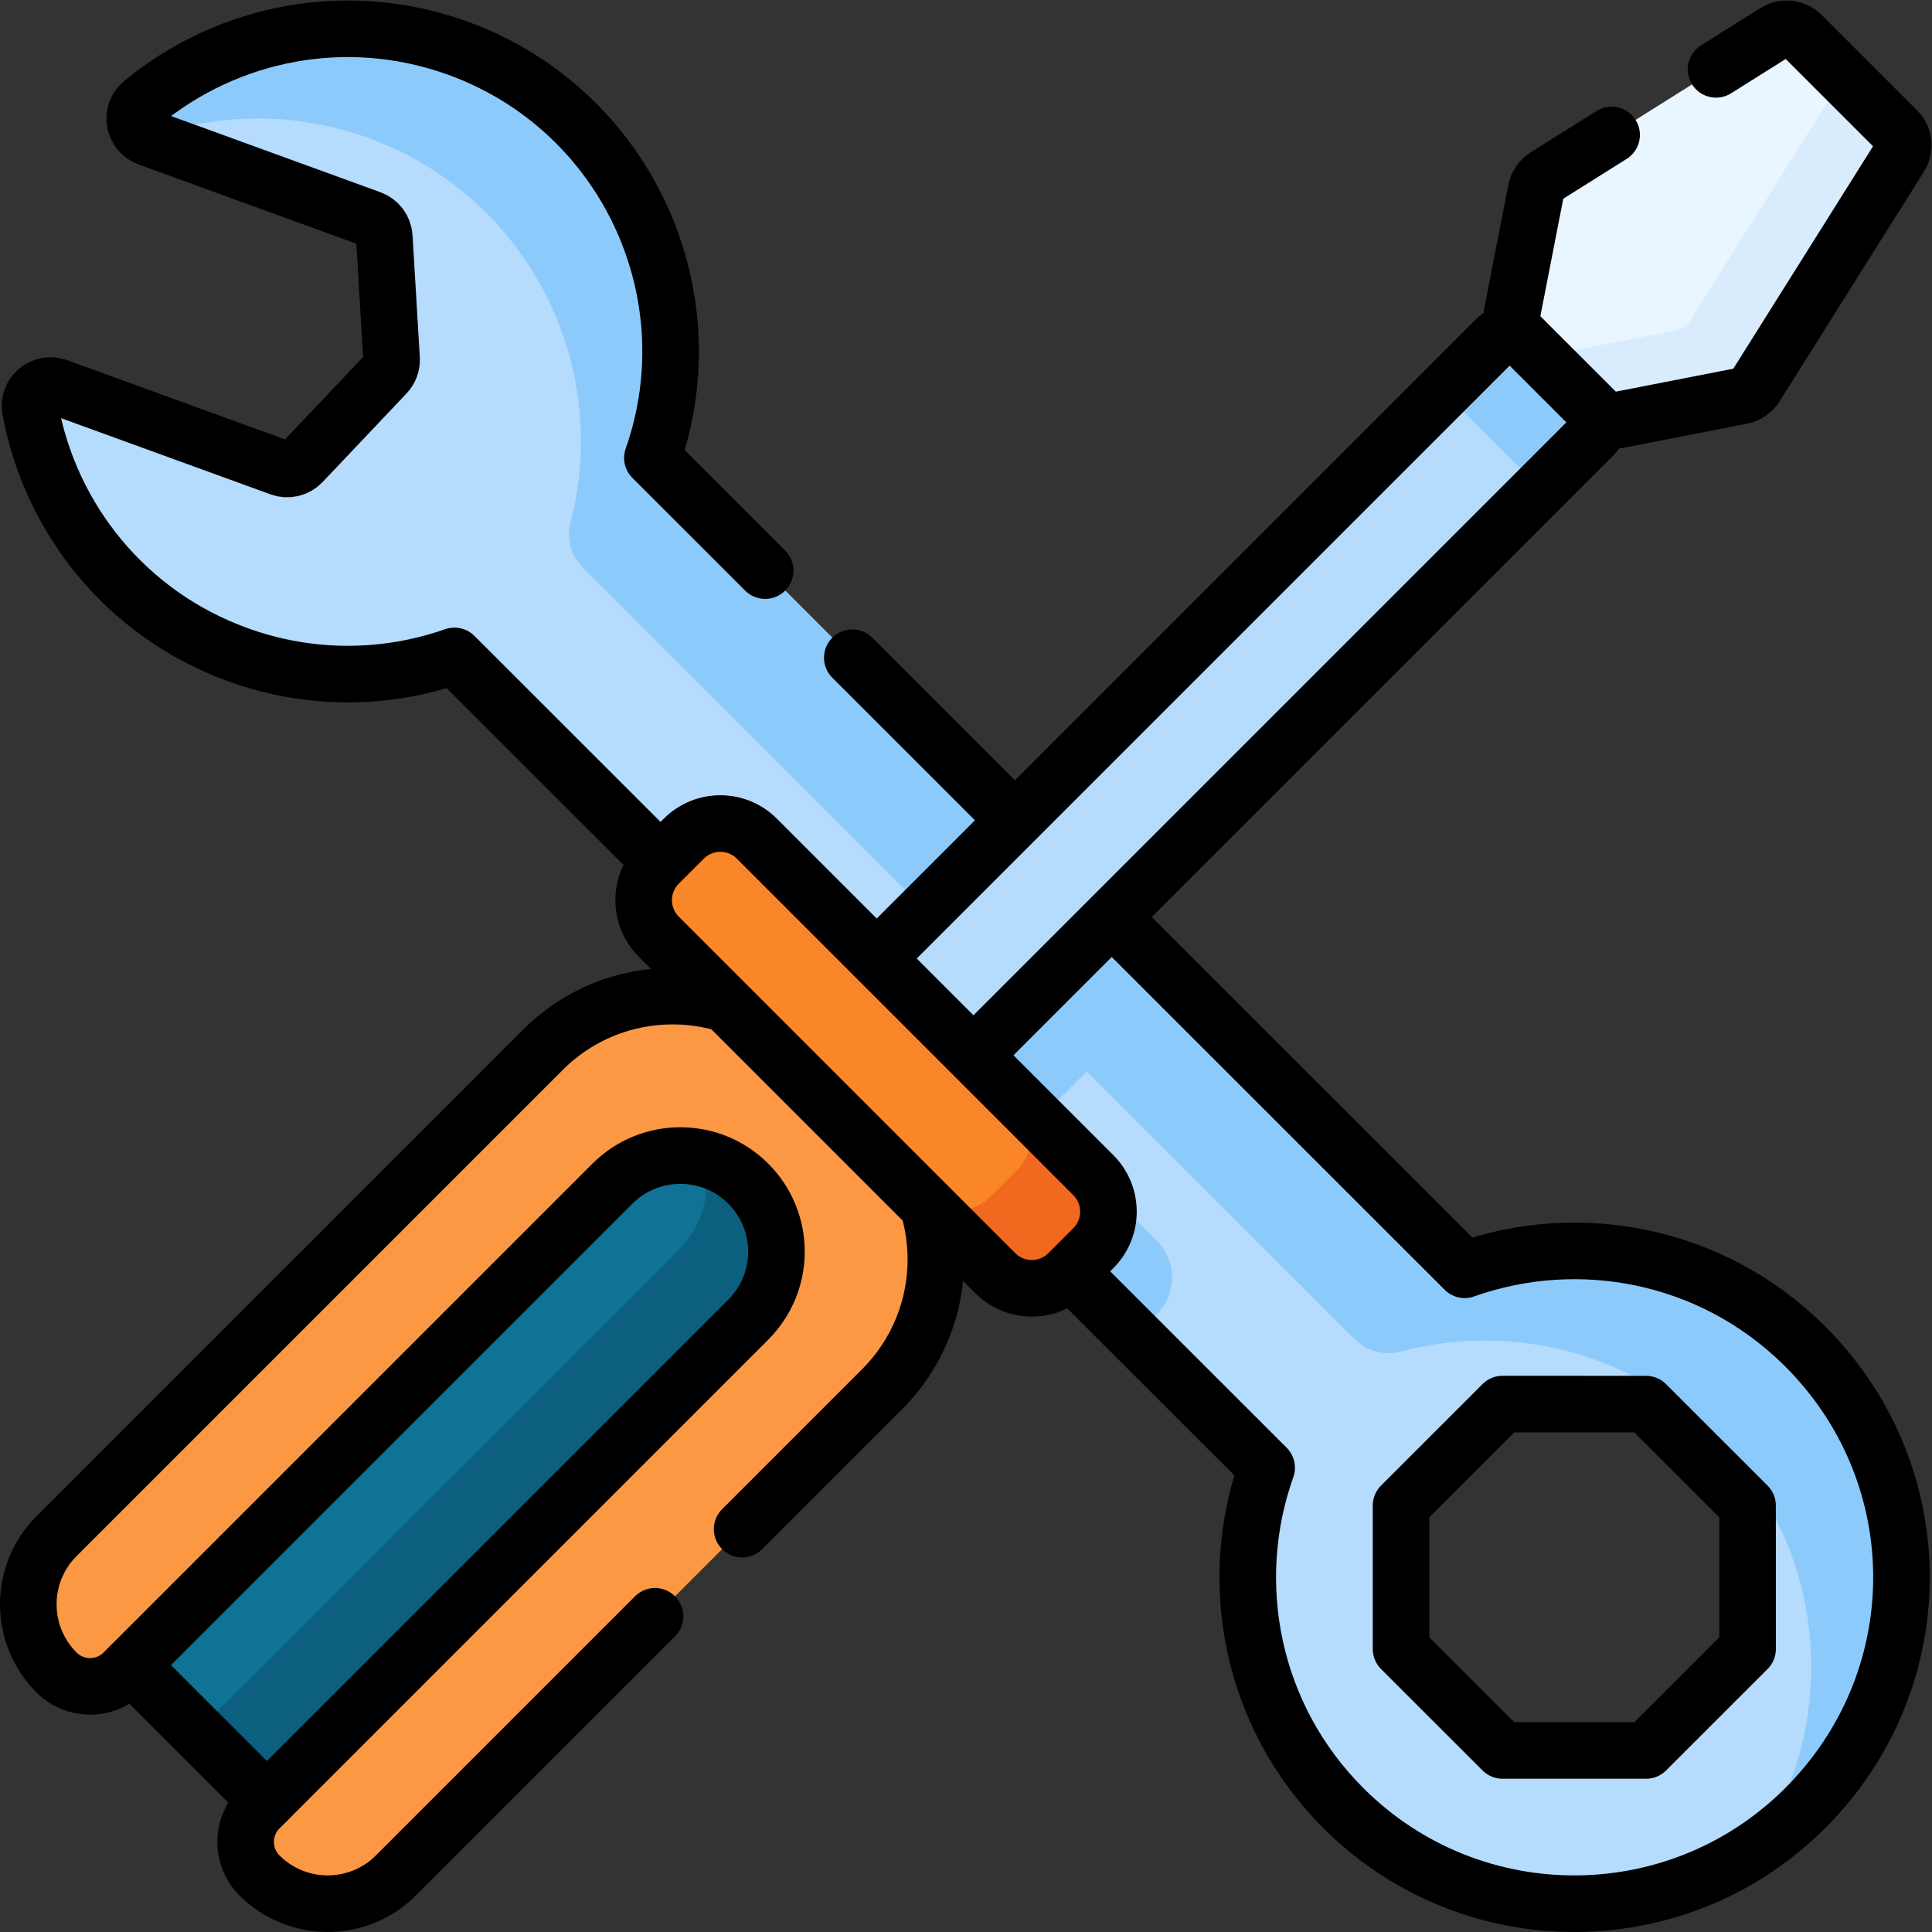 <?xml version="1.0" encoding="UTF-8" standalone="no"?>
<!-- Created with Inkscape (http://www.inkscape.org/) -->

<svg
   version="1.1"
   id="svg4191"
   xml:space="preserve"
   width="682.667"
   height="682.667"
   viewBox="0 0 682.667 682.667"
   xmlns="http://www.w3.org/2000/svg"
   xmlns:svg="http://www.w3.org/2000/svg"><rect x="0" y="0" width="682.667" height="682.667" fill="#333333" stroke="none"/><defs
     id="defs4195"><clipPath
       clipPathUnits="userSpaceOnUse"
       id="clipPath4205"><path
         d="M 0,512 H 512 V 0 H 0 Z"
         id="path4203" /></clipPath></defs><g
     id="g4197"
     transform="matrix(1.333,0,0,-1.333,0,682.667)"><g
       id="g4199"><g
         id="g4201"
         clip-path="url(#clipPath4205)"><g
           id="g4207"
           transform="translate(463.233,113.037)"><path
             d="M 0,0 0.008,-38.021 -26.896,-64.913 H -64.944 L -91.85,-38.021 V 0.008 l 26.906,26.891 38.04,-0.008 z m -74.982,62.502 -215.312,215.206 c 15.441,44.107 -7.419,92.543 -51.477,108.574 -29.562,10.753 -61.195,4.212 -83.811,-14.465 -3.223,-2.66 -2.292,-7.834 1.635,-9.263 l 59.014,-21.476 c 2.034,-0.74 3.433,-2.617 3.562,-4.776 l 1.932,-32.291 c 0.089,-1.498 -0.446,-2.967 -1.478,-4.056 l -22.248,-23.489 c -1.487,-1.57 -3.765,-2.107 -5.796,-1.368 l -59.015,21.472 c -3.925,1.428 -7.962,-1.935 -7.207,-6.044 5.306,-28.841 25.328,-54.186 54.898,-64.946 19.319,-7.025 39.521,-6.659 57.511,-0.358 L -127.478,10.033 c -10.849,-30.48 -4.076,-65.828 20.337,-90.229 34.275,-34.258 90.143,-33.783 123.827,1.433 C 49.614,-44.336 48.712,9.395 14.705,42.755 -9.686,66.683 -44.731,73.26 -74.982,62.502"
             style="fill:#b5dbfd;fill-opacity:1;fill-rule:nonzero;stroke:none"
             id="path4209" /></g><g
           id="g4211"
           transform="translate(306.649,183.17)"><path
             d="M 0,0 C 5.35,-5.35 5.35,-14.02 0,-19.37 L -5.82,-25.19 -72.94,41.89 -20.46,94.37 5.199,68.73 -31.761,31.77 Z"
             style="fill:#8dcafc;fill-opacity:1;fill-rule:nonzero;stroke:none"
             id="path4213" /></g><g
           id="g4215"
           transform="translate(478.529,32.85)"><path
             d="M 0,0 C -4.061,-4.06 -8.431,-7.63 -13.021,-10.71 9.54,22.92 5.95,68.88 -23.78,98.59 c -22.604,22.594 -54.605,30.071 -83.426,22.439 -4.347,-1.15 -8.977,0.012 -12.156,3.19 l -204.714,204.619 c -3.16,3.159 -4.338,7.755 -3.213,12.079 10.975,42.182 -11.745,86.563 -53.551,101.773 -19.64,7.14 -40.19,6.66 -58.4,0.05 -3.929,1.428 -4.861,6.604 -1.637,9.265 22.619,18.673 54.251,25.217 83.807,14.465 44.06,-16.03 66.92,-64.47 51.48,-108.58 L -90.28,142.69 C -59.78,153.53 -24.42,146.76 0,122.36 33.8,88.57 33.8,33.79 0,0"
             style="fill:#8dcafc;fill-opacity:1;fill-rule:nonzero;stroke:none"
             id="path4217" /></g><g
           id="g4219"
           transform="translate(436.337,48.124)"><path
             d="m 0,0 h -38.048 l -26.904,26.891 -0.001,38.029 26.905,26.892 38.04,-0.008 26.904,-26.891 0.009,-38.022 z m -233.514,312.751 -29.883,29.869 c 15.441,44.108 -7.419,92.544 -51.478,108.575 -29.562,10.752 -61.194,4.212 -83.811,-14.465 -3.222,-2.661 -2.292,-7.834 1.635,-9.264 l 59.015,-21.475 c 2.033,-0.74 3.432,-2.617 3.562,-4.777 l 1.931,-32.29 c 0.09,-1.499 -0.445,-2.967 -1.478,-4.057 l -22.248,-23.488 c -1.487,-1.57 -3.764,-2.108 -5.796,-1.368 l -59.014,21.471 c -3.926,1.429 -7.963,-1.935 -7.207,-6.044 5.307,-28.84 25.327,-54.186 54.898,-64.945 19.319,-7.026 39.521,-6.66 57.51,-0.358 l 215.297,-215.19 c -10.85,-30.479 -4.076,-65.827 20.337,-90.228 34.274,-34.258 90.142,-33.782 123.826,1.433 32.929,34.426 32.026,88.158 -1.981,121.518 -24.391,23.927 -59.436,30.504 -89.687,19.747 l -162.327,162.247"
             style="fill:none;stroke:#000000;stroke-width:15;stroke-linecap:round;stroke-linejoin:round;stroke-miterlimit:10;stroke-dasharray:none;stroke-opacity:1"
             id="path4221" /></g><g
           id="g4223"
           transform="translate(215.856,190.211)"><path
             d="M 0,0 -25.647,25.647 180.795,232.09 c 1.953,1.952 5.119,1.952 7.071,0 l 18.576,-18.577 c 1.954,-1.952 1.954,-5.118 0,-7.071 z"
             style="fill:#b5dbfd;fill-opacity:1;fill-rule:nonzero;stroke:none"
             id="path4225" /></g><g
           id="g4227"
           transform="translate(408.315,382.67)"><path
             d="m 0,0 -25.647,25.647 13.983,13.984 c 1.953,1.952 5.119,1.952 7.071,0 L 13.983,21.054 c 1.954,-1.952 1.954,-5.118 0,-7.071 z"
             style="fill:#8dcafc;fill-opacity:1;fill-rule:nonzero;stroke:none"
             id="path4229" /></g><g
           id="g4231"
           transform="translate(215.856,190.211)"><path
             d="M 0,0 -25.647,25.647 180.795,232.09 c 1.953,1.952 5.119,1.952 7.071,0 l 18.576,-18.577 c 1.954,-1.952 1.954,-5.118 0,-7.071 z"
             style="fill:none;stroke:#000000;stroke-width:15;stroke-linecap:round;stroke-linejoin:round;stroke-miterlimit:10;stroke-dasharray:none;stroke-opacity:1"
             id="path4233" /></g><g
           id="g4235"
           transform="translate(68.787,14.987)"><path
             d="m 0,0 v 0 c -4.91,4.91 -4.91,12.87 0,17.78 l 1.952,1.953 -36.021,36.021 -1.952,-1.953 c -4.911,-4.909 -12.871,-4.909 -17.781,0 -9.98,9.981 -9.98,26.162 0,36.143 L 75.107,218.853 c 18.994,18.994 49.789,18.994 68.783,0 l 21.162,-21.162 c 18.993,-18.994 18.993,-49.789 0,-68.782 L 36.143,0 C 26.162,-9.981 9.98,-9.98 0,0"
             style="fill:#fc9744;fill-opacity:1;fill-rule:nonzero;stroke:none"
             id="path4237" /></g><g
           id="g4239"
           transform="translate(196.723,106.78)"><path
             d="m 0,0 37.115,37.116 c 18.994,18.993 18.994,49.788 0,68.782 L 15.954,127.06 c -18.994,18.994 -49.789,18.994 -68.782,0 L -181.737,-1.849 c -9.981,-9.981 -9.981,-26.162 0,-36.143 4.91,-4.909 12.87,-4.909 17.78,0 l 1.953,1.953 36.021,-36.021 -1.953,-1.953 c -4.91,-4.91 -4.91,-12.87 0,-17.78 9.981,-9.98 26.163,-9.98 36.143,0 l 68.698,68.698"
             style="fill:none;stroke:#000000;stroke-width:15;stroke-linecap:round;stroke-linejoin:round;stroke-miterlimit:10;stroke-dasharray:none;stroke-opacity:1"
             id="path4241" /></g><g
           id="g4243"
           transform="translate(70.739,34.72)"><path
             d="M 0,0 -36.021,36.021 91.596,163.638 c 9.947,9.947 26.074,9.947 36.021,0 9.947,-9.947 9.947,-26.075 0,-36.021 z"
             style="fill:#107295;fill-opacity:1;fill-rule:nonzero;stroke:none"
             id="path4245" /></g><g
           id="g4247"
           transform="translate(198.356,162.332)"><path
             d="m 0,0 -127.611,-127.611 -18.478,18.478 127.61,127.611 c 4.97,4.97 7.464,11.493 7.464,18.017 0,2.096 -0.253,4.193 -0.777,6.217 4.328,-1.076 8.421,-3.307 11.801,-6.687 C 4.979,31.056 7.463,24.541 7.463,18.017 7.463,11.493 4.969,4.97 0,0"
             style="fill:#0c5f7f;fill-opacity:1;fill-rule:nonzero;stroke:none"
             id="path4249" /></g><g
           id="g4251"
           transform="translate(70.739,34.72)"><path
             d="M 0,0 -36.021,36.021 91.596,163.638 c 9.947,9.947 26.074,9.947 36.021,0 9.947,-9.947 9.947,-26.075 0,-36.021 z"
             style="fill:none;stroke:#000000;stroke-width:15;stroke-linecap:round;stroke-linejoin:round;stroke-miterlimit:10;stroke-dasharray:none;stroke-opacity:1"
             id="path4253" /></g><g
           id="g4255"
           transform="translate(263.821,174.638)"><path
             d="m 0,0 -89.186,89.186 c -5.346,5.347 -5.346,14.016 0,19.363 l 6.628,6.628 c 5.347,5.346 14.016,5.346 19.364,0 L 25.991,25.991 c 5.347,-5.347 5.347,-14.016 0,-19.364 L 19.363,0 C 14.017,-5.347 5.348,-5.347 0,0"
             style="fill:#fb8627;fill-opacity:1;fill-rule:nonzero;stroke:none"
             id="path4257" /></g><g
           id="g4259"
           transform="translate(289.81,181.266)"><path
             d="m 0,0 -6.628,-6.628 c -5.349,-5.349 -14.014,-5.34 -19.354,0 L -46.43,13.82 c 5.349,-5.349 14.015,-5.359 19.364,-0.009 l 6.628,6.627 c 5.348,5.35 5.348,14.024 0,19.373 L 0.009,19.363 C 5.349,14.023 5.349,5.349 0,0"
             style="fill:#f2681f;fill-opacity:1;fill-rule:nonzero;stroke:none"
             id="path4261" /></g><g
           id="g4263"
           transform="translate(263.821,174.638)"><path
             d="m 0,0 -89.186,89.186 c -5.346,5.347 -5.346,14.016 0,19.363 l 6.628,6.628 c 5.347,5.346 14.016,5.346 19.364,0 L 25.991,25.991 c 5.347,-5.347 5.347,-14.016 0,-19.364 L 19.363,0 C 14.017,-5.347 5.348,-5.347 0,0 Z"
             style="fill:none;stroke:#000000;stroke-width:15;stroke-linecap:round;stroke-linejoin:round;stroke-miterlimit:10;stroke-dasharray:none;stroke-opacity:1"
             id="path4265" /></g><g
           id="g4267"
           transform="translate(502.845,477.606)"><path
             d="m 0,0 -25.24,25.241 c -1.861,1.86 -4.76,2.187 -6.988,0.787 l -60.897,-38.257 c -1.319,-0.829 -2.236,-2.166 -2.535,-3.695 l -6.422,-32.9 c -0.36,-1.842 0.22,-3.741 1.547,-5.068 l 21.403,-21.403 c 1.326,-1.327 3.226,-1.907 5.068,-1.547 l 32.9,6.423 c 1.528,0.298 2.865,1.215 3.694,2.534 L 0.788,-6.987 C 2.188,-4.76 1.86,-1.86 0,0"
             style="fill:#eaf6ff;fill-opacity:1;fill-rule:nonzero;stroke:none"
             id="path4269" /></g><g
           id="g4271"
           transform="translate(503.637,470.619)"><path
             d="m 0,0 -38.26,-60.9 c -0.83,-1.32 -2.17,-2.23 -3.7,-2.53 l -32.899,-6.43 c -1.84,-0.349 -3.741,0.23 -5.061,1.55 l -17.399,17.4 c 1.33,-1.33 3.229,-1.91 5.07,-1.55 l 32.899,6.42 c 1.531,0.3 2.86,1.22 3.69,2.54 l 38.26,60.9 c 1.4,2.22 1.07,5.12 -0.79,6.98 L -0.79,6.99 C 1.069,5.13 1.399,2.23 0,0"
             style="fill:#d9ecfd;fill-opacity:1;fill-rule:nonzero;stroke:none"
             id="path4273" /></g><g
           id="g4275"
           transform="translate(427.2,476.358)"><path
             d="m 0,0 -17.48,-10.982 c -1.32,-0.829 -2.237,-2.165 -2.536,-3.694 l -6.422,-32.9 c -0.36,-1.842 0.22,-3.741 1.547,-5.069 l 21.404,-21.402 c 1.326,-1.327 3.225,-1.907 5.067,-1.548 l 32.9,6.423 c 1.529,0.298 2.866,1.216 3.695,2.535 L 76.433,-5.74 c 1.398,2.228 1.072,5.127 -0.788,6.988 l -25.241,25.24 c -1.86,1.861 -4.759,2.187 -6.987,0.788 l -15.74,-9.889"
             style="fill:none;stroke:#000000;stroke-width:15;stroke-linecap:round;stroke-linejoin:round;stroke-miterlimit:10;stroke-dasharray:none;stroke-opacity:1"
             id="path4277" /></g></g></g></g></svg>
